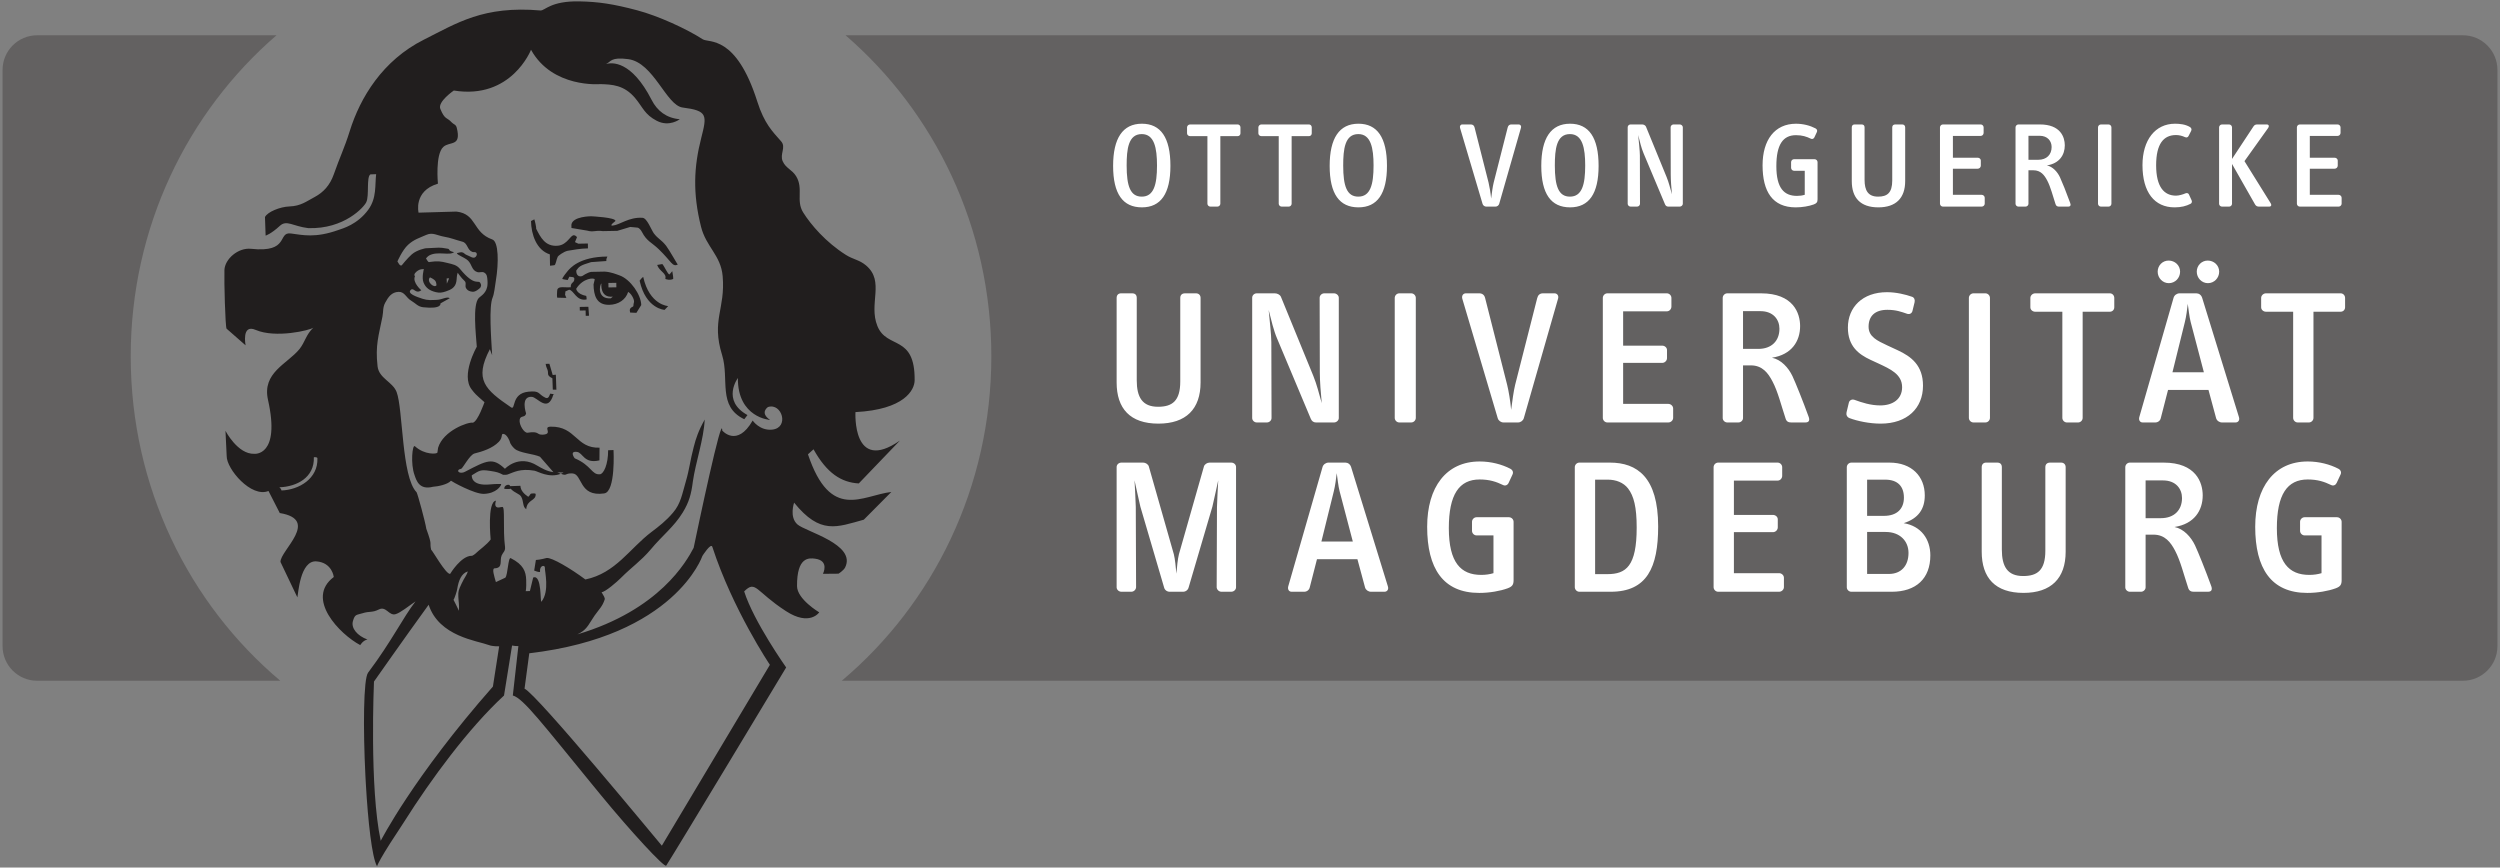 <?xml version="1.0" encoding="UTF-8" standalone="no"?>
<svg
   xmlns:dc="http://purl.org/dc/elements/1.1/"
   xmlns:cc="http://creativecommons.org/ns#"
   xmlns:rdf="http://www.w3.org/1999/02/22-rdf-syntax-ns#"
   xmlns:svg="http://www.w3.org/2000/svg"
   xmlns="http://www.w3.org/2000/svg"
   xmlns:sodipodi="http://sodipodi.sourceforge.net/DTD/sodipodi-0.dtd"
   xmlns:inkscape="http://www.inkscape.org/namespaces/inkscape"
   width="487pt"
   height="169pt"
   viewBox="0 0 487 169"
   version="1.1"
   id="svg2"
   inkscape:version="0.91 r"
   sodipodi:docname="ovgu_gray.svg">
  <rect x="0" y="0" width="487" height="169" fill="#808080" stroke="none"/>
  <defs
     id="defs13" />
  <sodipodi:namedview
     pagecolor="#ffffff"
     bordercolor="#666666"
     borderopacity="1"
     objecttolerance="10"
     gridtolerance="10"
     guidetolerance="10"
     inkscape:pageopacity="0"
     inkscape:pageshadow="2"
     inkscape:window-width="1918"
     inkscape:window-height="1003"
     id="namedview11"
     showgrid="false"
     inkscape:zoom="1.1127857"
     inkscape:cx="197.25991"
     inkscape:cy="77.578894"
     inkscape:window-x="0"
     inkscape:window-y="25"
     inkscape:window-maximized="1"
     inkscape:current-layer="svg2" />
  <path
     inkscape:connector-curvature="0"
     id="path5"
     d="m 53.867,6.871 -46.629,0 C 3.52,6.871 0.5,9.891 0.5,13.613 l 0,112.258 c 0,3.723 3.02,6.738 6.738,6.738 l 47.363,0 C 36.812,117.629 25.465,94.887 25.465,69.422 c 0,-25.109 11.039,-47.562 28.402,-62.551 z M 486.5,125.871 l 0,-112.258 c 0,-3.723 -3.02,-6.742 -6.738,-6.742 l -315.051,0 c 17.359,14.988 28.402,37.441 28.402,62.551 0,25.465 -11.352,48.207 -29.137,63.187 l 315.785,0 c 3.719,0 6.738,-3.016 6.738,-6.738"
     style="fill:#636161;fill-opacity:1;fill-rule:nonzero;stroke:none" />
  <path
     inkscape:connector-curvature="0"
     id="path7"
     d="m 347.508,112.547 0,1.828 c 0,0.488 -0.449,0.898 -0.938,0.898 l -11.867,0 c -0.484,0 -0.895,-0.41 -0.895,-0.898 l 0,-23.363 c 0,-0.488 0.41,-0.898 0.895,-0.898 l 11.57,0 c 0.488,0 0.898,0.41 0.898,0.898 l 0,1.68 c 0,0.48 -0.375,0.93 -0.898,0.93 l -8.508,0 0,6.684 7.613,0 c 0.484,0 0.934,0.371 0.934,0.855 l 0,1.57 c 0,0.523 -0.449,0.934 -0.934,0.934 l -7.613,0 0,7.988 8.805,0 c 0.488,0 0.938,0.41 0.938,0.895 z m -77.148,1.68 c 0.188,0.559 -0.113,1.047 -0.672,1.047 l -2.613,0 c -0.523,0 -1.012,-0.34 -1.16,-0.82 l -1.492,-5.527 -7.875,0 -1.418,5.527 c -0.113,0.48 -0.562,0.82 -1.082,0.82 l -2.43,0 c -0.559,0 -0.816,-0.488 -0.672,-1.047 l 6.684,-23.254 c 0.148,-0.52 0.672,-0.859 1.156,-0.859 l 3.285,0 c 0.488,0 0.934,0.297 1.121,0.859 z m -6.832,-8.734 -2.578,-9.816 c -0.258,-1.008 -0.41,-2.504 -0.555,-3.508 -0.117,1.043 -0.301,2.465 -0.562,3.508 l -2.426,9.816 z m 30.422,-4.738 -6.309,0 c -0.484,0 -0.895,0.406 -0.895,0.895 l 0,1.754 c 0,0.484 0.41,0.895 0.895,0.895 l 3.285,0 0,7.355 c -0.746,0.223 -1.531,0.336 -2.391,0.336 -3.957,0 -6.305,-2.391 -6.305,-9.109 0,-6.57 2.012,-9.48 6.008,-9.48 1.941,0 3.246,0.449 4.555,1.082 0.445,0.227 0.895,0 1.082,-0.41 l 0.746,-1.605 c 0.227,-0.445 0.074,-0.895 -0.41,-1.156 -1.645,-0.855 -3.77,-1.418 -5.973,-1.418 -6.496,0 -10.227,4.965 -10.227,12.727 0,8.062 3.059,12.879 10.152,12.879 2.016,0 4.105,-0.375 5.523,-0.898 0.898,-0.332 1.16,-0.707 1.16,-1.566 l 0,-11.383 c 0,-0.488 -0.414,-0.895 -0.898,-0.895 z m 29.059,1.789 c 0,7.988 -2.164,12.73 -9.258,12.73 l -6.086,0 c -0.484,0 -0.895,-0.41 -0.895,-0.898 l 0,-23.363 c 0,-0.488 0.41,-0.898 0.895,-0.898 l 5.938,0 c 5.301,0 9.406,2.836 9.406,12.43 z m -4.184,0.223 c 0,-3.992 -0.559,-6.156 -1.68,-7.613 -0.895,-1.156 -2.348,-1.719 -3.957,-1.719 l -2.461,0 0,18.406 2.387,0 c 3.66,0 5.711,-1.57 5.711,-9.074 z m -78.98,-12.652 -4.223,0 c -0.469,0 -0.977,0.34 -1.094,0.746 l -4.875,17.109 c -0.234,0.926 -0.383,2.504 -0.492,3.785 -0.113,-1.281 -0.262,-2.859 -0.496,-3.785 l -4.875,-17.109 c -0.113,-0.406 -0.625,-0.746 -1.09,-0.746 l -4.242,0 c -0.508,0 -0.938,0.375 -0.938,0.859 l 0,23.441 c 0,0.449 0.43,0.859 0.938,0.859 l 1.914,0 c 0.473,0 0.898,-0.375 0.938,-0.859 L 221.25,98.746 c -0.012,-0.898 -0.191,-4.176 -0.246,-5.184 0.305,1.293 0.742,3.508 1.141,5.141 l 4.613,15.711 c 0.113,0.52 0.586,0.859 1.094,0.859 l 2.605,0 c 0.508,0 0.977,-0.34 1.094,-0.859 l 4.621,-15.711 c 0.398,-1.633 0.836,-3.848 1.141,-5.141 -0.055,1.008 -0.234,4.285 -0.246,5.184 l -0.059,15.668 c 0.039,0.484 0.469,0.859 0.938,0.859 l 1.898,0 c 0.508,0 0.938,-0.41 0.938,-0.859 l 0,-23.441 c 0,-0.484 -0.43,-0.859 -0.938,-0.859 z m 136.184,18.066 c 0,4.52 -2.762,7.094 -7.543,7.094 l -7.836,0 c -0.484,0 -0.895,-0.41 -0.895,-0.859 l 0,-23.402 c 0,-0.488 0.41,-0.898 0.895,-0.898 l 7.43,0 c 4.328,0 6.867,2.688 6.867,6.383 0,2.648 -1.23,4.48 -4.105,5.414 3.395,0.559 5.188,3.133 5.188,6.27 z m -12.316,-7.691 3.281,0 c 2.578,0 3.887,-1.414 3.887,-3.543 0,-2.203 -1.195,-3.512 -3.66,-3.512 l -3.508,0 z m 8.062,7.207 c 0,-2.277 -1.645,-4.07 -4.445,-4.07 l -3.617,0 0,8.176 4.254,0 c 2.352,0 3.809,-1.57 3.809,-4.105 z m 58.953,6.418 c 0.262,0.672 0.148,1.16 -0.633,1.16 l -2.727,0 c -0.523,0 -0.934,-0.152 -1.121,-0.785 -0.855,-2.574 -1.492,-5.227 -2.535,-7.203 -0.859,-1.645 -1.98,-3.137 -4.223,-3.137 l -1.527,0 0,10.266 c 0,0.449 -0.41,0.859 -0.898,0.859 l -2.164,0 c -0.484,0 -0.895,-0.41 -0.895,-0.859 l 0,-23.402 c 0,-0.488 0.41,-0.898 0.895,-0.898 l 6.57,0 c 6.309,0 7.617,3.883 7.617,6.383 0,2.949 -1.645,5.562 -5.488,6.16 1.793,0.371 3.211,1.941 3.992,3.582 0.598,1.27 2.055,4.891 3.137,7.875 z m -5.672,-17.094 c 0,-1.793 -1.195,-3.434 -3.699,-3.434 l -3.395,0 0,7.352 2.984,0 c 2.578,0 4.109,-1.566 4.109,-3.918 z m 30.199,3.734 -6.309,0 c -0.484,0 -0.895,0.406 -0.895,0.895 l 0,1.754 c 0,0.484 0.41,0.895 0.895,0.895 l 3.285,0 0,7.355 c -0.746,0.223 -1.531,0.336 -2.387,0.336 -3.957,0 -6.312,-2.391 -6.312,-9.109 0,-6.57 2.02,-9.48 6.012,-9.48 1.941,0 3.246,0.449 4.555,1.082 0.449,0.227 0.895,0 1.082,-0.41 l 0.746,-1.605 c 0.223,-0.445 0.074,-0.895 -0.41,-1.156 -1.645,-0.855 -3.77,-1.418 -5.973,-1.418 -6.496,0 -10.23,4.965 -10.23,12.727 0,8.062 3.062,12.879 10.156,12.879 2.016,0 4.105,-0.375 5.523,-0.898 0.898,-0.332 1.156,-0.707 1.156,-1.566 l 0,-11.383 c 0,-0.488 -0.41,-0.895 -0.895,-0.895 z m -53.762,-10.641 -2.129,0 c -0.559,0 -0.934,0.297 -0.934,0.898 l 0,16.273 c 0,3.809 -1.566,4.926 -4.328,4.926 -3.062,0 -4.145,-1.867 -4.145,-5.152 l 0,-16.047 c 0,-0.602 -0.336,-0.898 -0.895,-0.898 l -2.168,0 c -0.523,0 -0.859,0.34 -0.859,0.898 l 0,16.457 c 0,5.078 2.613,8.027 8.141,8.027 5.375,0 8.211,-2.836 8.211,-8.027 l 0,-16.457 c 0,-0.559 -0.371,-0.898 -0.895,-0.898 z m 34.652,-8.859 c 0.184,0.562 -0.113,1.043 -0.672,1.043 l -2.613,0 c -0.523,0 -1.008,-0.332 -1.16,-0.82 l -1.492,-5.523 -7.875,0 -1.422,5.523 c -0.109,0.488 -0.559,0.82 -1.082,0.82 l -2.426,0 c -0.559,0 -0.82,-0.48 -0.672,-1.043 L 423.414,58 c 0.148,-0.523 0.672,-0.859 1.156,-0.859 l 3.285,0 c 0.488,0 0.934,0.297 1.121,0.859 z m -6.832,-8.734 -2.578,-9.816 c -0.258,-1.008 -0.41,-2.504 -0.559,-3.512 -0.113,1.047 -0.297,2.465 -0.559,3.512 l -2.426,9.816 z m -18.309,-15.379 -14.559,0 c -0.484,0 -0.934,0.41 -0.934,0.895 l 0,1.828 c 0,0.488 0.449,0.859 0.934,0.859 l 5.297,0 0,20.68 c 0,0.488 0.414,0.895 0.898,0.895 l 2.164,0 c 0.484,0 0.895,-0.406 0.895,-0.895 l 0,-20.68 5.305,0 c 0.484,0 0.855,-0.371 0.855,-0.859 l 0,-1.828 c 0,-0.484 -0.371,-0.895 -0.855,-0.895 z M 255.348,81.59 c 0.188,0.445 0.523,0.707 1.008,0.707 l 3.508,0 c 0.488,0 0.934,-0.406 0.934,-0.855 l 0,-23.441 c 0,-0.449 -0.445,-0.859 -0.934,-0.859 l -1.902,0 c -0.484,0 -0.895,0.41 -0.895,0.859 l 0.035,14.52 c 0,1.754 0.188,4.07 0.375,6.012 -0.523,-1.832 -0.969,-3.66 -1.641,-5.305 L 249.523,57.812 c -0.184,-0.414 -0.707,-0.672 -1.195,-0.672 l -3.508,0 c -0.484,0 -0.895,0.375 -0.895,0.859 l 0,23.441 c 0,0.449 0.41,0.855 0.895,0.855 l 1.98,0 c 0.484,0 0.895,-0.406 0.895,-0.855 l -0.039,-14.785 c 0,-1.379 -0.336,-4.363 -0.52,-6.27 0.484,1.906 0.969,3.996 1.641,5.562 z m -33.91,-7.5 0,-16.055 c 0,-0.598 -0.332,-0.895 -0.895,-0.895 l -2.164,0 c -0.523,0 -0.859,0.336 -0.859,0.895 l 0,16.465 c 0,5.074 2.613,8.023 8.137,8.023 5.375,0 8.215,-2.84 8.215,-8.023 l 0,-16.465 c 0,-0.559 -0.375,-0.895 -0.898,-0.895 l -2.125,0 c -0.562,0 -0.934,0.297 -0.934,0.895 l 0,16.277 c 0,3.805 -1.566,4.926 -4.332,4.926 -3.062,0 -4.145,-1.867 -4.145,-5.148 z M 420.316,52.926 c 0,1.227 0.969,2.234 2.164,2.234 1.234,0 2.203,-1.008 2.203,-2.234 0,-1.234 -1.008,-2.168 -2.242,-2.168 -1.156,0 -2.125,0.934 -2.125,2.168 z m 9.781,2.234 c 1.23,0 2.199,-1.008 2.199,-2.234 0,-1.234 -1.008,-2.168 -2.238,-2.168 -1.156,0 -2.129,0.934 -2.129,2.168 0,1.227 0.973,2.234 2.168,2.234 z m 25.867,1.98 -14.559,0 c -0.484,0 -0.934,0.41 -0.934,0.895 l 0,1.828 c 0,0.488 0.449,0.859 0.934,0.859 l 5.301,0 0,20.68 c 0,0.488 0.41,0.895 0.898,0.895 l 2.164,0 c 0.484,0 0.895,-0.406 0.895,-0.895 l 0,-20.68 5.301,0 c 0.484,0 0.859,-0.371 0.859,-0.859 l 0,-1.828 c 0,-0.484 -0.375,-0.895 -0.859,-0.895 z m -130.973,21.539 -8.805,0 0,-7.988 7.613,0 c 0.484,0 0.934,-0.41 0.934,-0.934 l 0,-1.57 c 0,-0.484 -0.449,-0.855 -0.934,-0.855 l -7.613,0 0,-6.684 8.508,0 c 0.523,0 0.898,-0.449 0.898,-0.93 l 0,-1.684 c 0,-0.484 -0.414,-0.895 -0.898,-0.895 l -11.57,0 c -0.484,0 -0.895,0.41 -0.895,0.895 l 0,23.367 c 0,0.488 0.41,0.895 0.895,0.895 l 11.867,0 c 0.488,0 0.938,-0.406 0.938,-0.895 l 0,-1.828 c 0,-0.484 -0.449,-0.895 -0.938,-0.895 z m 35.273,2.762 c 1.57,0.594 3.922,1.082 6.086,1.082 5.188,0 8.25,-3.023 8.25,-7.391 0,-3.957 -2.277,-5.672 -4.93,-6.906 l -2.016,-0.934 C 365.68,66.359 364,65.613 364,63.637 c 0,-2.055 1.23,-3.285 3.656,-3.285 1.684,0 2.688,0.371 3.883,0.785 0.484,0.145 0.895,-0.113 1.008,-0.562 l 0.41,-1.68 c 0.113,-0.449 -0.035,-0.93 -0.484,-1.082 -1.27,-0.449 -3.102,-0.895 -4.891,-0.895 -4.777,0 -7.613,2.945 -7.613,6.902 0,3.621 2.09,5.191 4.402,6.273 l 1.531,0.707 c 2.316,1.086 4.629,2.094 4.629,4.629 0,2.312 -1.793,3.547 -4.254,3.547 -1.867,0 -3.586,-0.559 -5.004,-1.082 -0.52,-0.188 -1.008,0.074 -1.121,0.559 l -0.445,1.867 c -0.109,0.449 0.074,0.934 0.559,1.121 z m -7.957,-0.297 c 0.262,0.672 0.148,1.152 -0.633,1.152 l -2.727,0 c -0.523,0 -0.934,-0.145 -1.121,-0.781 -0.855,-2.574 -1.492,-5.227 -2.539,-7.203 -0.855,-1.645 -1.977,-3.137 -4.219,-3.137 l -1.527,0 0,10.266 c 0,0.449 -0.41,0.855 -0.898,0.855 l -2.164,0 c -0.484,0 -0.895,-0.406 -0.895,-0.855 l 0,-23.406 c 0,-0.484 0.41,-0.895 0.895,-0.895 l 6.57,0 c 6.309,0 7.613,3.883 7.613,6.383 0,2.949 -1.641,5.562 -5.484,6.16 1.793,0.371 3.211,1.941 3.992,3.582 0.598,1.27 2.055,4.891 3.137,7.879 z m -5.672,-17.098 c 0,-1.793 -1.199,-3.434 -3.699,-3.434 l -3.395,0 0,7.352 2.984,0 c 2.578,0 4.109,-1.566 4.109,-3.918 z m 41.008,17.355 0,-23.367 c 0,-0.484 -0.41,-0.895 -0.895,-0.895 l -2.312,0 c -0.488,0 -0.898,0.41 -0.898,0.895 l 0,23.367 c 0,0.488 0.41,0.895 0.898,0.895 l 2.312,0 c 0.484,0 0.895,-0.406 0.895,-0.895 z m -112.742,-24.262 -2.312,0 c -0.484,0 -0.895,0.41 -0.895,0.895 l 0,23.367 c 0,0.488 0.41,0.895 0.895,0.895 l 2.312,0 c 0.488,0 0.898,-0.406 0.898,-0.895 l 0,-23.367 c 0,-0.484 -0.41,-0.895 -0.898,-0.895 z m 27.906,0 -2.238,0 c -0.598,0 -0.973,0.336 -1.121,0.934 l -4.293,16.871 c -0.297,1.195 -0.559,3.172 -0.785,4.891 -0.148,-1.719 -0.484,-3.695 -0.781,-4.891 l -4.293,-16.91 c -0.152,-0.598 -0.562,-0.895 -1.156,-0.895 l -2.578,0 c -0.559,0 -0.859,0.488 -0.707,1.047 l 6.906,23.289 c 0.148,0.488 0.633,0.82 1.117,0.82 l 2.84,0 c 0.48,0 0.969,-0.332 1.117,-0.82 l 6.684,-23.328 c 0.148,-0.52 -0.152,-1.008 -0.711,-1.008 z M 448.004,40.25 l 7.555,0 c 0.305,0 0.59,-0.258 0.59,-0.57 l 0,-1.16 c 0,-0.309 -0.285,-0.57 -0.59,-0.57 l -5.609,0 0,-5.086 4.848,0 c 0.309,0 0.594,-0.262 0.594,-0.594 l 0,-0.996 c 0,-0.309 -0.285,-0.547 -0.594,-0.547 l -4.848,0 0,-4.25 5.414,0 c 0.336,0 0.574,-0.285 0.574,-0.594 l 0,-1.07 c 0,-0.309 -0.262,-0.57 -0.574,-0.57 l -7.359,0 c -0.312,0 -0.57,0.262 -0.57,0.57 l 0,14.867 c 0,0.312 0.258,0.57 0.57,0.57 z m -7.91,0 1.926,0 c 0.402,0 0.543,-0.285 0.305,-0.664 l -5.102,-8.195 4.629,-6.484 c 0.188,-0.285 0.168,-0.664 -0.309,-0.664 l -1.805,0 c -0.355,0 -0.57,0.098 -0.758,0.379 l -4.184,6.344 0,-6.152 c 0,-0.309 -0.262,-0.57 -0.566,-0.57 l -1.379,0 c -0.312,0 -0.574,0.262 -0.574,0.57 l 0,14.891 c 0,0.285 0.262,0.547 0.574,0.547 l 1.379,0 c 0.305,0 0.566,-0.262 0.566,-0.547 l 0,-7.766 4.488,7.887 c 0.191,0.332 0.453,0.426 0.809,0.426 z m -16.492,0.145 c 1.305,0 2.281,-0.262 3.109,-0.691 0.215,-0.094 0.355,-0.379 0.215,-0.688 L 426.402,37.875 c -0.094,-0.234 -0.379,-0.332 -0.664,-0.215 -0.473,0.215 -1.285,0.453 -1.852,0.453 -2.305,0 -3.871,-1.684 -3.871,-5.914 0,-4.203 1.469,-5.891 3.871,-5.891 0.664,0 1.23,0.168 1.758,0.406 0.305,0.141 0.543,0.047 0.684,-0.215 l 0.5,-0.977 c 0.168,-0.305 0.051,-0.617 -0.234,-0.781 -0.879,-0.523 -1.973,-0.641 -2.898,-0.641 -3.848,0 -6.34,3.16 -6.34,8.074 0,5.297 2.348,8.219 6.246,8.219 z M 409.266,40.25 l 1.469,0 c 0.312,0 0.57,-0.258 0.57,-0.57 l 0,-14.867 c 0,-0.309 -0.258,-0.57 -0.57,-0.57 l -1.469,0 c -0.312,0 -0.574,0.262 -0.574,0.57 l 0,14.867 c 0,0.312 0.262,0.57 0.574,0.57 z m -16.641,-0.547 0,-14.891 c 0,-0.309 0.262,-0.57 0.57,-0.57 l 4.18,0 c 4.016,0 4.848,2.473 4.848,4.062 0,1.875 -1.047,3.539 -3.492,3.918 1.137,0.238 2.039,1.238 2.539,2.281 0.383,0.809 1.309,3.109 1.996,5.012 0.168,0.426 0.094,0.734 -0.406,0.734 l -1.73,0 c -0.332,0 -0.594,-0.094 -0.715,-0.496 -0.547,-1.641 -0.949,-3.328 -1.613,-4.586 -0.547,-1.047 -1.262,-1.996 -2.684,-1.996 l -0.973,0 0,6.531 c 0,0.285 -0.262,0.547 -0.574,0.547 l -1.375,0 c -0.309,0 -0.57,-0.262 -0.57,-0.547 z m 2.52,-8.574 1.898,0 c 1.641,0 2.613,-0.996 2.613,-2.492 0,-1.141 -0.762,-2.188 -2.352,-2.188 l -2.16,0 z m -8.52,8.551 0,-1.16 c 0,-0.309 -0.285,-0.57 -0.594,-0.57 l -5.605,0 0,-5.086 4.844,0 c 0.312,0 0.594,-0.262 0.594,-0.594 l 0,-0.996 c 0,-0.309 -0.281,-0.547 -0.594,-0.547 l -4.844,0 0,-4.25 5.418,0 c 0.332,0 0.566,-0.285 0.566,-0.594 l 0,-1.07 c 0,-0.309 -0.262,-0.57 -0.566,-0.57 l -7.363,0 c -0.309,0 -0.574,0.262 -0.574,0.57 l 0,14.867 c 0,0.312 0.266,0.57 0.574,0.57 l 7.551,0 c 0.309,0 0.594,-0.258 0.594,-0.57 z m -20.723,0.715 c 3.418,0 5.227,-1.805 5.227,-5.109 l 0,-10.473 c 0,-0.355 -0.238,-0.57 -0.57,-0.57 l -1.355,0 c -0.355,0 -0.594,0.191 -0.594,0.57 l 0,10.355 c 0,2.422 -1,3.137 -2.754,3.137 -1.949,0 -2.637,-1.188 -2.637,-3.277 l 0,-10.215 c 0,-0.379 -0.215,-0.57 -0.57,-0.57 l -1.379,0 c -0.332,0 -0.543,0.215 -0.543,0.57 l 0,10.473 c 0,3.234 1.66,5.109 5.176,5.109 z m -12.41,-9.383 -4.012,0 c -0.309,0 -0.574,0.262 -0.574,0.57 l 0,1.117 c 0,0.309 0.266,0.57 0.574,0.57 l 2.086,0 0,4.676 c -0.473,0.145 -0.969,0.215 -1.516,0.215 -2.52,0 -4.016,-1.52 -4.016,-5.793 0,-4.18 1.281,-6.035 3.824,-6.035 1.234,0 2.066,0.285 2.898,0.688 0.281,0.145 0.566,0 0.688,-0.258 l 0.477,-1.023 c 0.141,-0.285 0.047,-0.57 -0.266,-0.734 -1.043,-0.547 -2.395,-0.902 -3.797,-0.902 -4.133,0 -6.508,3.16 -6.508,8.098 0,5.129 1.949,8.195 6.461,8.195 1.281,0 2.613,-0.238 3.512,-0.57 0.57,-0.215 0.738,-0.453 0.738,-1 l 0,-7.242 c 0,-0.309 -0.262,-0.57 -0.57,-0.57 z m -26.273,-6.77 -1.211,0 c -0.312,0 -0.57,0.262 -0.57,0.547 l 0.023,9.238 c 0,1.117 0.117,2.59 0.234,3.824 -0.332,-1.164 -0.617,-2.328 -1.043,-3.371 l -4.016,-9.809 c -0.117,-0.262 -0.449,-0.43 -0.758,-0.43 l -2.234,0 c -0.309,0 -0.57,0.238 -0.57,0.547 l 0,14.914 c 0,0.289 0.262,0.547 0.57,0.547 l 1.258,0 c 0.312,0 0.57,-0.258 0.57,-0.547 l -0.023,-9.402 c 0,-0.879 -0.215,-2.781 -0.332,-3.992 0.309,1.211 0.617,2.543 1.043,3.539 l 4.184,9.953 c 0.117,0.285 0.332,0.449 0.641,0.449 l 2.234,0 c 0.305,0 0.594,-0.258 0.594,-0.547 l 0,-14.914 c 0,-0.285 -0.289,-0.547 -0.594,-0.547 z m -21.367,16.152 c -3.707,0 -5.609,-2.613 -5.609,-8.078 0,-5.391 1.879,-8.215 5.609,-8.215 3.656,0 5.555,2.684 5.555,8.215 0,5.418 -1.875,8.078 -5.555,8.078 z m 2.945,-8.148 c 0,-3.418 -0.523,-6.125 -2.973,-6.125 -2.637,0 -2.941,2.969 -2.941,6.125 0,4.016 0.711,6.059 2.941,6.059 2.355,0 2.973,-2.352 2.973,-6.059 z m -19.988,7.484 c 0.094,0.305 0.406,0.52 0.711,0.52 l 1.805,0 c 0.312,0 0.617,-0.215 0.715,-0.52 l 4.25,-14.848 c 0.098,-0.332 -0.094,-0.641 -0.449,-0.641 l -1.426,0 c -0.383,0 -0.617,0.215 -0.715,0.594 l -2.73,10.734 c -0.191,0.762 -0.355,2.02 -0.496,3.113 -0.098,-1.094 -0.312,-2.352 -0.5,-3.113 L 287.242,24.812 c -0.098,-0.379 -0.355,-0.57 -0.738,-0.57 l -1.641,0 c -0.352,0 -0.543,0.309 -0.449,0.664 z m -29.789,-7.414 c 0,-5.391 1.875,-8.215 5.605,-8.215 3.656,0 5.559,2.684 5.559,8.215 0,5.418 -1.875,8.078 -5.559,8.078 -3.703,0 -5.605,-2.613 -5.605,-8.078 z m 2.637,-0.07 c 0,4.016 0.711,6.059 2.945,6.059 2.352,0 2.969,-2.352 2.969,-6.059 0,-3.418 -0.523,-6.125 -2.969,-6.125 -2.637,0 -2.945,2.969 -2.945,6.125 z m -15.93,-5.723 3.371,0 0,13.156 c 0,0.309 0.262,0.57 0.566,0.57 l 1.383,0 c 0.309,0 0.566,-0.262 0.566,-0.57 l 0,-13.156 3.375,0 c 0.309,0 0.543,-0.238 0.543,-0.547 l 0,-1.164 c 0,-0.309 -0.234,-0.57 -0.543,-0.57 l -9.262,0 c -0.312,0 -0.594,0.262 -0.594,0.57 l 0,1.164 c 0,0.309 0.281,0.547 0.594,0.547 z m -4.629,-2.281 -9.262,0 c -0.312,0 -0.598,0.262 -0.598,0.57 l 0,1.164 c 0,0.309 0.285,0.547 0.598,0.547 l 3.371,0 0,13.156 c 0,0.309 0.262,0.57 0.57,0.57 l 1.375,0 c 0.312,0 0.574,-0.262 0.574,-0.57 l 0,-13.156 3.371,0 c 0.309,0 0.547,-0.238 0.547,-0.547 l 0,-1.164 c 0,-0.309 -0.238,-0.57 -0.547,-0.57 z m -24.262,8.074 c 0,-5.391 1.879,-8.215 5.605,-8.215 3.66,0 5.559,2.684 5.559,8.215 0,5.418 -1.875,8.078 -5.559,8.078 -3.703,0 -5.605,-2.613 -5.605,-8.078 z m 2.637,-0.07 c 0,4.016 0.715,6.059 2.945,6.059 2.352,0 2.969,-2.352 2.969,-6.059 0,-3.418 -0.523,-6.125 -2.969,-6.125 -2.637,0 -2.945,2.969 -2.945,6.125"
     style="fill:#ffffff;fill-opacity:1;fill-rule:nonzero;stroke:none" />
  <path
     inkscape:connector-curvature="0"
     id="path9"
     d="m 104.348,96.27 c -0.008,-0.238 -0.574,-0.141 -0.816,-0.129 -0.32,0.012 -0.441,0.758 -0.707,0.578 -0.664,-0.453 -1.418,-1.137 -1.449,-2.086 l -2.023,0.07 c -0.02,-0.551 -1.277,-0.211 -1.09,0.535 0.242,-0.008 1.195,0.094 1.188,-0.066 0.84,0.922 1.734,0.969 2.082,1.59 0.52,0.934 0.23,1.973 0.973,2.418 0.18,-1.902 1.891,-1.566 1.844,-2.91 z m 26.797,-41.945 c -0.008,-0.633 -0.094,-0.789 -0.184,-1.5 l -0.559,0.645 c -0.371,-0.113 -0.91,-1.496 -1.379,-2.035 l -1.008,0.176 c 0.426,1.258 1.898,1.629 1.59,2.664 -0.047,0.168 1.059,0.375 1.539,0.051 z m -6.547,0.359 c 1.219,5.512 4.867,5.68 4.867,5.68 L 130.164,59.625 c 0,0 -3.645,-0.168 -4.867,-5.684 -0.297,0.168 -0.699,0.742 -0.699,0.742 z m -9.984,5.074 -1.68,0.031 0.012,0.707 1.133,-0.02 0.019,1.043 0.645,-0.012 z m 2.543,-4.543 c 0,0 -0.355,2.855 2.23,2.57 l -0.402,0.324 c -2.668,0.207 -2.227,-2.57 -1.828,-2.895 z m 2.91,0.75 -1.535,0.027 -0.016,-0.871 1.539,-0.027 z m -11.543,0.836 c 0.004,0.312 -0.07,0.711 0.016,1.184 l 1.785,0.047 -0.254,-0.629 c 0,0 0.074,-0.395 0.07,-0.633 l 0.723,-0.332 c 0.977,0.141 1.367,2.258 3.387,1.902 0.078,-0.012 -0.047,-0.695 -0.047,-0.695 -1.867,-0.363 -1.965,-1.387 -1.965,-1.387 1.34,-2.16 3.605,-2.203 3.613,-1.809 l -0.23,0.953 c 0.035,2.133 0.555,4.023 3.062,3.977 1.781,-0.031 3.219,-1.008 3.68,-2.52 0.41,0.23 0.773,0.738 0.992,1.246 0.336,0.785 0.016,0.871 0.023,1.504 0.008,0.234 -0.965,0.176 -0.625,1.277 l 1.215,0.055 0.945,-1.52 c -0.031,-1.977 -2.102,-5.023 -4.223,-5.773 -0.648,-0.227 -1.711,-0.68 -2.922,-0.738 l -2.59,0.051 c -0.727,0.09 -1.77,0.82 -1.77,0.82 -1.254,0.332 -1.148,-1.086 -1.148,-1.086 0.555,-0.75 0.629,-0.961 2.883,-1.633 l 2.996,-0.215 c -0.137,-0.25 0.176,-0.871 0.176,-0.871 -5.582,0.023 -7.324,2.395 -7.676,2.75 -0.16,0.16 -1.109,1.367 -1.105,1.602 0,0.078 1.055,0.219 1.055,0.219 l 0.312,-0.641 c 0.406,0.074 0.973,-0.016 0.98,0.379 0.012,0.949 -0.723,0.566 -0.703,1.676 l -0.648,0.012 c -0.969,0.016 -2.027,-0.281 -2.008,0.828 z m -1.5,14.059 -0.727,0.023 c 0.047,0.477 0.195,0.727 0.363,1.176 0.254,0.684 -0.289,1.039 0.945,1.629 l 0.078,2.211 0.699,0.016 -0.102,-2.926 -0.617,0.062 z m 4.801,-25.035 c -0.73,-0.066 -1.266,1.844 -3.125,2.035 -2.496,0.258 -3.426,-1.676 -4.262,-3.32 0.078,-0.16 -0.27,-1.656 -0.352,-1.812 l -0.645,0.328 c 0.043,2.609 1.062,5.672 3.668,6.496 l 0.035,2.211 0.809,-0.094 c 0.324,-0.004 0.387,-1.035 0.703,-1.672 0.074,-0.16 1.113,-0.969 1.922,-1.145 1.133,-0.18 2.422,-0.441 3.957,-0.469 l -0.016,-0.949 -1.859,0.035 -0.652,-0.305 0.387,-0.953 c -0.082,-0.156 -0.328,-0.363 -0.57,-0.387 z m 20.227,5.711 c 0.086,0.316 -1.637,-2.812 -2.297,-3.668 -0.992,-1.25 -1.48,-1.238 -2.387,-2.41 -0.5,-0.699 -1.324,-2.969 -2.191,-3.031 -2.676,-0.188 -4.48,1.414 -5.855,1.52 -0.742,0.059 0.551,-0.879 0.551,-0.879 0.234,-0.715 -4.707,-0.941 -4.707,-0.941 0,0 -3.645,-0.012 -3.859,1.652 l 0.012,0.633 3.027,0.504 c 1.301,0.375 1.539,-0.105 3.078,0.105 l 2.832,-0.055 2.512,-0.758 1.336,0.125 c 0.406,-0.008 0.797,0.559 0.949,0.859 0.922,1.801 1.883,2.02 3.25,3.336 2.602,2.504 2.625,3.504 3.75,3.008 z m -44.559,2.68 -0.449,1.043 -0.035,-1.027 z m -3.73,-0.188 c 0,0 0.812,0.328 1.078,0.754 0.168,0.27 0.188,0.785 0.188,0.785 -0.426,0.648 -2.047,-0.719 -1.266,-1.539 z m 13.414,32.031 c 0.855,-0.891 0.348,-1.617 0.91,-1.535 0.73,0.105 1.215,1.488 1.215,1.488 0,0 0.047,0.566 0.93,1.383 0.945,0.871 3.691,0.996 4.953,1.574 l 2.621,3.008 c -1.254,-0.16 -2.301,-0.781 -3.121,-1.258 -3.656,-2.301 -6.32,0.602 -6.32,0.602 -2.406,-2.254 -3.43,-1.691 -7.766,0.57 -1.199,0.625 -1.938,-0.383 -0.742,-0.578 0.336,-0.172 1.672,-2.754 2.586,-2.977 1.434,-0.352 3.5,-0.988 4.734,-2.277 z m 53.23,-2.367 c -2.422,0.242 -3.789,-1.77 -3.789,-1.77 -3.055,5.332 -5.926,1.949 -5.926,1.949 0.019,-3.801 -4.832,19.305 -5.57,22.848 -1.387,2.625 -6.598,12.07 -22.652,16.859 l 0.594,-0.32 c 1.371,-0.785 1.797,-1.953 2.754,-3.332 0.836,-1.191 1.547,-1.785 1.98,-3.156 0.09,-0.285 -0.238,-0.785 -0.613,-1.41 0.723,-0.023 3.059,-2.066 3.754,-2.766 2.094,-2.109 3.898,-3.305 5.75,-5.477 2.387,-2.871 4.578,-4.453 6.324,-7.301 1.215,-2.004 1.645,-3.527 1.957,-6.023 0.516,-3.633 2.121,-8.211 2.309,-12.059 -1.211,2.152 -1.719,3.676 -2.141,5.348 -0.711,2.66 -0.816,4.25 -1.531,6.684 -0.719,2.438 -0.973,4.328 -2.516,6.117 -1.312,1.551 -2.719,2.652 -4.203,3.762 -4.215,3.191 -6.961,8.012 -12.855,9.238 -2.887,-2.152 -6.543,-4.312 -7.551,-4.188 0,0 -1.301,0.359 -2.09,0.391 l -0.332,2.066 c 0,0 1.168,0.473 1.141,0.195 -0.125,-1.258 1,-1.348 0.945,-0.742 -0.059,0.633 0.969,4.555 -0.664,6.59 -0.293,0.367 0.137,-5.387 -1.617,-4.691 l -0.637,2.633 -0.812,0.027 c 0,0 0.145,-0.559 0.086,-2.215 -0.055,-1.602 -0.527,-2.957 -3,-4.215 -0.527,-0.266 -0.559,3.234 -1.062,3.801 l -1.836,0.855 c -0.336,-1.148 -0.82,-2.664 -0.254,-2.68 1.707,-0.059 0.934,-1.484 1.371,-2.5 0.281,-0.656 0.766,-0.832 0.656,-1.699 -0.445,-3.457 0.062,-7.777 -0.504,-7.758 -0.473,0.016 -0.867,0.266 -1.215,-0.035 -0.363,-0.312 -0.039,-1.188 -0.039,-1.188 -1.773,0.223 -1.035,7.555 -1.035,7.555 -0.738,1.035 -2.289,2.074 -3.027,2.816 0,0 -0.543,0.422 -0.66,0.367 -2.086,-0.016 -4.207,3.523 -4.207,3.523 -0.797,0.18 -3.574,-4.781 -3.695,-4.691 -0.379,-1.645 0.34,-0.535 -0.949,-4.098 C 82.844,101.656 81.359,96.203 81.148,95.887 78.199,92.898 78.531,79.68 77.258,76.359 76.492,74.371 73.82,73.715 73.551,71.363 c -0.469,-4.137 0.219,-5.945 0.949,-9.676 0.207,-1.066 0.027,-1.762 0.543,-2.73 0.598,-1.121 1.254,-2.043 2.582,-2.102 1.207,-0.055 1.465,1.129 2.488,1.73 0.883,0.52 1.285,1.148 2.312,1.266 3.738,0.422 3.375,-0.75 3.375,-0.75 L 87.625,58.086 c -0.578,-0.375 -1.516,0.285 -2.496,0.324 -1.113,0.047 -1.793,0.129 -2.844,-0.215 -1.07,-0.352 -3.09,-1.02 -2.246,-1.742 0.586,-0.504 0.922,0.918 2.027,0.086 0,0 -1.789,-1.523 -1.23,-2.723 -0.355,-0.363 0.176,-0.852 0.609,-1.129 0.375,-0.242 0.809,-0.266 1.125,-0.277 0,0 -0.453,1.66 -0.07,2.613 0.43,1.078 1.223,1.609 2.414,1.891 0.734,0.176 1.223,0.094 1.938,-0.145 1.055,-0.348 1.836,-0.777 2.039,-1.891 0.125,-0.68 0.043,-1.109 0.266,-1.75 0,0 0.68,1.004 1.352,1.613 0.418,0.383 -0.012,0.93 0.289,1.414 0.211,0.332 0.441,0.488 0.832,0.605 0.547,0.164 1.004,0.129 1.918,-0.699 0.16,-0.309 0.262,-0.461 0.051,-0.875 -0.434,-0.855 -1.023,0.828 -3.984,-2.789 -0.668,-0.816 -1.426,-0.91 -2.469,-1.176 C 85.891,50.898 85.188,50.812 83.816,51.02 83.453,51.148 83.375,50.996 82.984,50.336 c 0,0 0.332,-0.414 0.629,-0.574 1.652,-0.898 3.969,0.098 4.836,-0.645 -1.305,-0.27 -0.688,-0.57 -1.238,-0.668 -1.875,-0.332 -1.383,-0.188 -4.297,-0.086 0,0 -1.691,0.293 -2.711,1.199 -0.891,0.793 -1.949,2.129 -1.949,2.129 -0.395,0.207 -0.719,-0.629 -0.836,-0.766 0,0 0.949,-2.207 2.07,-3.234 1.156,-1.059 2.223,-1.344 3.578,-1.945 1.219,-0.543 2.098,0.125 3.414,0.355 1.438,0.25 2.043,0.562 3.598,0.98 1.055,0.285 0.898,1.594 1.934,1.992 0.266,0.102 0.52,-0.055 0.73,0.133 0.238,0.211 0.156,0.551 -0.051,0.793 -0.453,0.52 -1.125,-0.105 -1.793,-0.336 -0.395,-0.133 -0.5,-0.465 -0.91,-0.52 -0.285,-0.039 -0.441,0.066 -0.727,0.102 -0.969,0.125 1.242,0.852 1.914,1.52 0.797,0.785 0.688,1.867 1.781,2.23 0.508,0.168 0.922,-0.16 1.379,0.109 0.562,0.328 0.562,0.863 0.621,1.48 0.02,0.262 0.031,0.492 0.016,0.711 -0.051,1.785 -1.352,2.371 -1.703,2.746 -1.238,1.324 -0.559,7.027 -0.391,9.508 0,0 -3.176,5.535 -0.992,8.32 0.672,0.863 0.672,0.883 2.492,2.477 0,0 -1.297,3.754 -2.266,3.996 -0.891,-0.195 -5.766,1.535 -6.773,4.883 l -0.129,0.91 c 0.012,0.344 -2.508,0.516 -4.375,-1.203 -0.516,-0.477 -0.883,3.445 -0.086,5.602 0.359,1.043 0.906,2.984 3.613,2.285 0.922,-0.055 2.832,-0.426 3.488,-1.176 0.168,0.164 4.586,2.629 6.43,2.562 2.406,-0.086 3.367,-1.574 3.355,-1.918 0,0 -0.973,-0.047 -2.102,0.07 -3.918,0.414 -3.625,-1.77 -3.625,-1.77 1.504,-0.926 1.66,-1.145 3.5,-0.867 1.473,0.223 1.695,0.316 2.59,0.766 0.176,0.023 0.652,0.023 0.887,-0.059 1.188,-0.418 2.441,-1.215 5.219,-0.738 0.633,0.105 2.816,1.508 5.145,0.605 l -0.672,-0.281 1.207,0.031 -0.535,0.25 c 1.297,0.496 0.707,-0.141 2.246,-0.074 2.027,0.086 1.215,4.625 6.207,3.895 2.258,-0.328 1.812,-8.449 1.812,-8.449 l -1.051,0.039 c 0.016,2.766 -0.875,4.625 -1.602,4.684 -1.617,0.137 -1.617,-1.723 -4.902,-3.113 0,0 -1.129,-1.434 0.418,-1.25 1.219,0.145 1.34,2.367 4.391,1.652 l 0.023,-2.473 c -4.613,0.16 -4.574,-4.176 -9.504,-4.094 -1.664,0.027 0.535,1.406 -1.484,1.555 -1.371,0.102 -0.633,-0.758 -3.027,-0.375 -0.645,0.105 -1.691,-1.512 -1.547,-2.523 0.141,-0.953 1.051,-0.293 1.254,-1.234 0,0 -1.156,-3.383 1.121,-3.23 1.098,0.078 3.109,3.219 4.195,-0.461 0.57,-0.023 -0.492,-0.141 -0.492,-0.141 -0.281,-0.254 -0.203,1.203 -1.109,0.75 -1.48,-0.738 -0.938,-1.391 -3.277,-1.152 C 99.516,76.652 100.5,80 99.547,79.348 94.484,75.887 92.312,73.984 95.426,68.02 l 0.445,1.172 c -0.207,-3.555 -0.656,-9.473 0.094,-11.238 0.316,-0.75 0.445,-2.168 0.625,-3.27 0.582,-3.512 0.551,-7.602 -0.695,-8.039 -3.898,-1.371 -2.957,-4.969 -6.984,-5.43 l -7.375,0.211 c 0,0 -1.035,-4.215 3.773,-5.648 0,0 -0.559,-5.684 1.047,-7.156 1.254,-1.152 3.562,0.035 2.621,-3.73 -0.168,-0.684 -0.625,-0.645 -1.008,-1.07 -0.887,-0.996 -1.309,-0.43 -2.195,-2.617 -0.566,-1.391 2.629,-3.57 2.629,-3.57 11.238,1.82 15.039,-7.938 15.039,-7.938 4.172,7.523 13.492,6.688 13.492,6.688 2.25,0.07 4.66,0.137 6.836,2.773 1.496,1.809 1.805,3.148 4.168,4.375 2.453,1.27 4.484,-0.309 4.484,-0.309 -2.574,-0.211 -4.383,-1.602 -5.477,-3.746 -3.973,-7.762 -7.801,-7.32 -8.879,-7.004 0.961,-0.449 0.895,-1.41 4.316,-0.953 4.973,0.668 7.402,9.016 10.602,9.426 4.879,0.621 4.754,1.477 3.613,5.949 -1.426,5.586 -1.68,10.707 -0.043,17.246 0.988,3.969 3.875,5.578 4.223,9.664 0.551,6.469 -2.242,8.5 -0.113,15.352 1.461,4.695 -0.945,10 4.324,12.508 l 0.621,-0.812 c -5.121,-2.828 -1.871,-7.215 -1.871,-7.215 -0.055,7.758 6.277,8.168 6.277,8.168 -2.102,-1.426 -0.414,-2.516 -0.414,-2.516 2.723,-0.887 4.227,4.059 0.805,4.402 z m -61.125,32.508 c 0.039,1.051 0.223,1.723 0.098,2.781 -0.266,-0.668 -1.039,-2.148 -1.039,-2.148 0.16,-0.078 0.738,-1.91 0.73,-2.133 0.266,-1.594 0.777,-2.969 2.047,-3.391 -0.137,0.684 -0.629,1.133 -1.199,2.379 -0.598,1.301 -0.672,1.457 -0.637,2.512 z M 83.5,117.805 c 2.031,6.199 9.457,6.996 11.738,7.855 0.766,0.289 2,0.242 2,0.242 l -1.219,7.84 c -15.5,17.59 -21.852,30.047 -21.852,30.047 -2.23,-10.328 -1.316,-31.023 -1.316,-31.023 0,0 5.703,-8.141 10.648,-14.961 z m 18.68,16.348 0.922,-6.895 c 28.457,-3.332 33.723,-18.957 33.723,-18.957 0,0 1.656,-2.629 1.934,-1.781 3.969,12.195 11.215,22.988 11.215,22.988 l -21.047,35.23 C 127.793,163.418 104.625,135.254 102.18,134.152 Z M 61.832,89.289 c 0.137,3.949 -3.594,6.137 -6.988,6.254 0,0 -0.098,-0.391 -0.43,-0.617 3.398,-0.117 6.859,-1.898 6.723,-5.852 0,0 0.684,-0.102 0.695,0.215 z M 178.172,74.098 c 0.09,-9.023 -5.395,-5.992 -7.254,-10.586 -1.77,-4.359 1.48,-8.664 -2.195,-11.789 -1.309,-1.117 -2.492,-1.152 -3.957,-2.078 -3.91,-2.473 -6.805,-5.863 -8.305,-8.254 -1.461,-2.324 0.109,-4.648 -1.383,-7.074 -0.793,-1.285 -2.012,-1.539 -2.613,-2.914 -0.609,-1.395 0.711,-2.719 -0.297,-3.867 -1.688,-1.918 -3.277,-3.445 -4.645,-7.746 C 143.379,6.711 138.059,8.41 136.898,7.656 133.703,5.59 128.188,3.086 124.148,2.012 119.406,0.754 116.559,0.344 112.91,0.27 107.238,0.148 106.137,2.109 105.281,2.039 94.152,1.082 89.008,4.504 82.559,7.734 c -8.023,4.027 -12.398,11.273 -14.438,17.832 -1.016,3.262 -1.93,5.051 -3.105,8.414 -0.738,2.086 -1.984,3.473 -3.734,4.406 -1.59,0.844 -2.695,1.754 -4.875,1.828 -1.863,0.066 -4.289,1.062 -4.789,2.066 l 0.125,3.621 c 0,0 1.051,-0.312 2.77,-1.902 1.332,-1.23 2.512,0.07 5.523,0.441 7.051,0.227 10.91,-4.137 11.32,-5.062 0.605,-1.289 -0.008,-4.828 0.785,-5.406 l 1.133,-0.043 c -0.262,2.121 0.148,4.637 -1.543,6.938 -2.117,2.887 -4.988,3.641 -5.773,3.922 -4.57,1.637 -7.008,0.984 -9.301,0.691 -2.645,-0.336 -0.191,3.805 -7.738,2.988 -2.539,-0.277 -5.129,2.02 -5.199,4.137 -0.074,2.27 0.16,10.832 0.41,11.414 l 3.711,3.25 c 0,0 -0.836,-4.219 1.953,-3.008 3.898,1.688 10.617,0.066 11.246,-0.43 -1.41,1.316 -1.609,2.781 -2.695,4.164 -2.406,2.934 -7.328,4.59 -6.137,9.902 2.477,11.066 -2.68,10.504 -2.68,10.504 -3.23,0.113 -5.605,-4.477 -5.605,-4.477 l 0.234,4.898 c -0.047,2.527 4.797,8.211 8.145,6.82 L 54.5,99.941 c 7.918,1.297 0.059,7.313 0.137,9.527 l 3.289,6.898 c 0.172,-0.566 0.5,-7.293 3.75,-7.008 3.055,0.262 3.344,3.043 3.344,3.043 -5.605,4.207 1.168,11.152 5.156,13.266 0,0 0.5,-0.906 1.402,-1.09 -1.969,-0.727 -3.215,-2.195 -2.832,-3.57 0.391,-1.41 0.688,-1.172 1.844,-1.539 1.469,-0.465 1.859,-0.066 3.215,-0.746 1.438,-0.723 1.957,1.309 3.27,0.914 0.98,-0.293 2.477,-1.543 3.867,-2.48 -2.461,3.18 -4.598,7.699 -9.242,13.887 -0.902,1.203 -0.98,10.828 -0.516,20.098 l 0.082,1.516 c 0.422,7.426 1.191,14.312 2.16,16.059 0.121,0.215 -0.621,0.32 4.188,-6.914 l 1.172,-1.805 c 5.172,-8.191 12.453,-18.098 19.398,-24.508 L 99.75,125.75 c 0.387,0.078 0.801,0.121 1.23,0.109 l -1.082,9.621 c 2.059,0.566 5.793,5.539 15.555,17.449 l 1.715,2.09 c 5.555,6.766 12.289,14.094 12.613,13.602 1.871,-2.887 23.363,-38.602 23.363,-38.602 0,0 -6.316,-8.926 -8.18,-14.816 2.297,-2.258 2.133,-0.066 8.133,3.836 4.641,3.02 6.488,0.246 6.488,0.246 0,0 -4.312,-2.547 -4.324,-5.117 -0.031,-5.688 2.301,-5.496 3.512,-5.336 2.875,0.375 1.535,2.949 1.535,2.949 l 3.027,-0.027 c 0,0 0.988,-0.59 1.305,-1.23 2.199,-4.496 -7.68,-6.949 -9.297,-8.363 -1.637,-1.434 -0.652,-4.246 -0.652,-4.246 5.098,6.301 8.328,4.766 13.578,3.32 l 5.367,-5.402 C 167.938,96.508 161.797,101.609 157.391,88.5 l 1.086,-0.977 c 2.598,4.668 5.406,6.453 8.812,6.652 l 8.016,-8.355 c -9.328,6.5 -8.66,-5.543 -8.66,-5.543 9.539,-0.492 11.508,-4.309 11.527,-6.18"
     style="fill:#211e1e;fill-opacity:1;fill-rule:nonzero;stroke:none" />
</svg>
